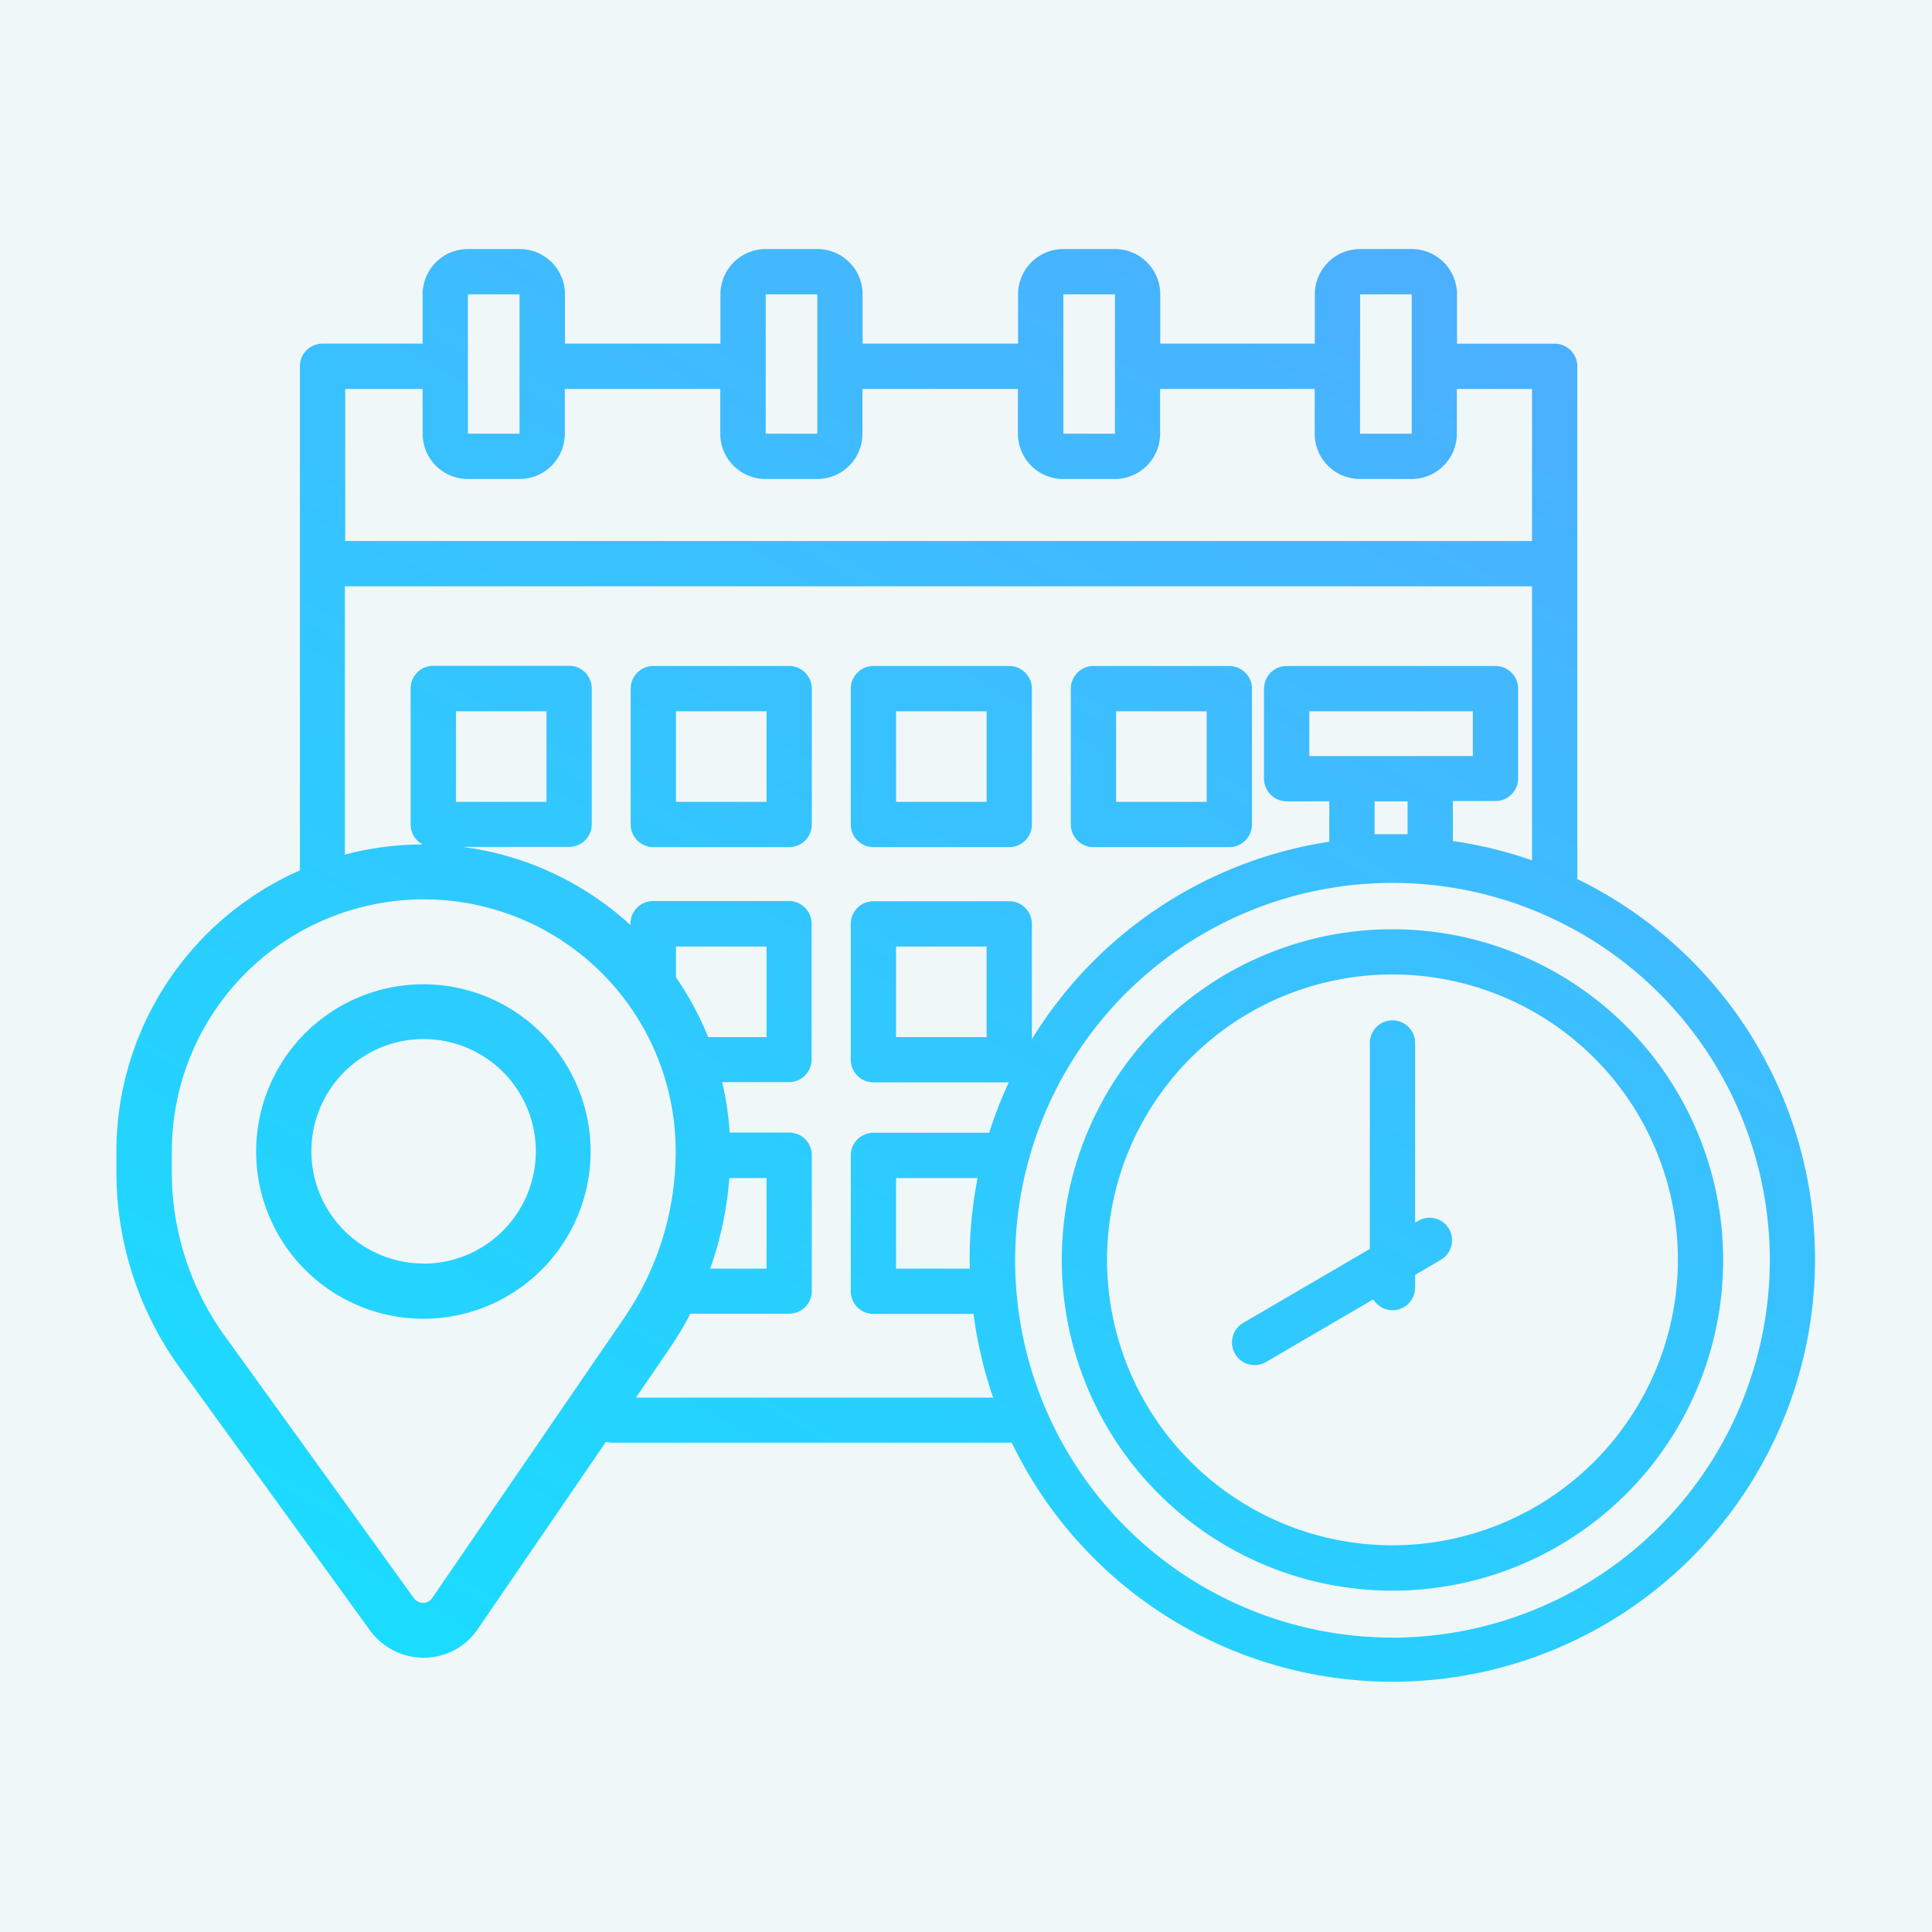 <?xml version="1.0" encoding="UTF-8"?>
<svg xmlns="http://www.w3.org/2000/svg" xmlns:xlink="http://www.w3.org/1999/xlink" id="Слой_1" data-name="Слой 1" viewBox="0 0 256 256">
  <defs>
    <style>.cls-1{fill:#f0f7f9;}.cls-2{fill:url(#Безымянный_градиент_15);}</style>
    <linearGradient id="Безымянный_градиент_15" x1="73.15" y1="230.89" x2="187.71" y2="32.46" gradientUnits="userSpaceOnUse">
      <stop offset="0" stop-color="#1adcff"></stop>
      <stop offset="1" stop-color="#4cafff"></stop>
    </linearGradient>
  </defs>
  <rect class="cls-1" width="256" height="256"></rect>
  <path class="cls-2" d="M56.1,130.42a22.16,22.16,0,1,0,22.16,22.15A22.18,22.18,0,0,0,56.1,130.42Zm0,37A14.87,14.87,0,1,1,71,152.57,14.89,14.89,0,0,1,56.1,167.44ZM209,116.54v-68a3,3,0,0,0-3-3H193.06V39a6,6,0,0,0-6-6h-6.84a6,6,0,0,0-6,6v6.53H153.74V39a6,6,0,0,0-6-6H140.9a6,6,0,0,0-6,6v6.53H114.3V39a6,6,0,0,0-6-6h-6.84a6,6,0,0,0-6,6v6.53H74.86V39a6,6,0,0,0-6-6H62a6,6,0,0,0-6,6v6.53H42.74a3,3,0,0,0-3,3v66.68s0,.08,0,.12a40.74,40.74,0,0,0-24.32,37.24v2.64a44.27,44.27,0,0,0,8.44,26.08L49,216a8.83,8.83,0,0,0,7.14,3.66,8.66,8.66,0,0,0,7.15-3.77l17-24.84a2.81,2.81,0,0,0,.77.11h53a56,56,0,1,0,75-74.65ZM180.22,39h6.84V57.47h-6.85ZM140.9,39h6.84V57.47H140.9Zm-39.44,0h6.84V57.47h-6.84ZM62,39h6.84V57.47H62ZM45.74,51.54H56v5.93a6,6,0,0,0,6,6h6.84a6,6,0,0,0,6-6V51.54h20.6v5.93a6,6,0,0,0,6,6h6.84a6,6,0,0,0,6-6V51.54h20.6v5.93a6,6,0,0,0,6,6h6.84a6,6,0,0,0,6-6V51.54h20.48v5.93a6,6,0,0,0,6,6h6.84a6,6,0,0,0,6-6V51.54H203V71.69H45.74ZM57.23,211.8a1.48,1.48,0,0,1-2.36,0L29.77,177a37.06,37.06,0,0,1-7-21.81v-2.64a33.38,33.38,0,0,1,66.76,0,38.94,38.94,0,0,1-6.83,22.08Zm76.5-92.38h-18a3,3,0,0,0-3,3v18a3,3,0,0,0,3,3h17.94a55.65,55.65,0,0,0-2.6,6.68H115.73a3,3,0,0,0-3,3v18a3,3,0,0,0,3,3H129a55.28,55.28,0,0,0,2.6,11.09H84.27l4.39-6.42a46,46,0,0,0,2.82-4.7c.11,0,.21,0,.32,0h12.77a3,3,0,0,0,3-3v-18a3,3,0,0,0-3-3H96.69a40.89,40.89,0,0,0-1-6.68h8.85a3,3,0,0,0,3-3v-18a3,3,0,0,0-3-3h-18a3,3,0,0,0-3,3v.19a40.55,40.55,0,0,0-22.22-10.36H75.41a3,3,0,0,0,3-3v-18a3,3,0,0,0-3-3h-18a3,3,0,0,0-3,3v18A3,3,0,0,0,56,111.9h-.56a40.65,40.65,0,0,0-9.74,1.34V77.69H203V114a55.61,55.61,0,0,0-10.49-2.56v-5.3h5.65a3,3,0,0,0,3-3V91.25a3,3,0,0,0-3-3H170.49a3,3,0,0,0-3,3v11.93a3,3,0,0,0,3,3h5.65v5.35a56.16,56.16,0,0,0-39.41,26.17V122.42A3,3,0,0,0,133.73,119.42Zm-3,6v12h-12v-12Zm-2.22,42.68h-9.78v-12h10.81a56.12,56.12,0,0,0-1.06,10.84C128.48,167.33,128.5,167.72,128.51,168.1ZM89.57,129.5v-4.08h12v12H93.83A40.57,40.57,0,0,0,89.57,129.5Zm4.53,38.6a46.09,46.09,0,0,0,2.54-12h4.93v12ZM60.41,106.25v-12h12v12Zm118.73-6.07h-5.65V94.25h21.67v5.93h-16Zm7.37,6v4.36h-4.37v-4.36Zm-2,110.81a50,50,0,1,1,50-50.05A50.1,50.1,0,0,1,184.52,217Zm0-93.86a43.82,43.82,0,1,0,43.82,43.81A43.86,43.86,0,0,0,184.52,123.13Zm0,81.63a37.82,37.82,0,1,1,37.82-37.82A37.86,37.86,0,0,1,184.52,204.76ZM192,162.83a3,3,0,0,1-1.08,4.1l-3.41,2v1.68a3,3,0,0,1-3,3,3,3,0,0,1-2.54-1.44l-14.21,8.3a3,3,0,0,1-1.51.41,3,3,0,0,1-1.52-5.59l16.78-9.8V138.2a3,3,0,0,1,6,0V162l.38-.22A3,3,0,0,1,192,162.83ZM104.57,88.25h-18a3,3,0,0,0-3,3v18a3,3,0,0,0,3,3h18a3,3,0,0,0,3-3v-18A3,3,0,0,0,104.57,88.25Zm-3,18h-12v-12h12Zm35.16,3v-18a3,3,0,0,0-3-3h-18a3,3,0,0,0-3,3v18a3,3,0,0,0,3,3h18A3,3,0,0,0,136.73,109.25Zm-6-3h-12v-12h12Zm14.16,6h18a3,3,0,0,0,3-3v-18a3,3,0,0,0-3-3h-18a3,3,0,0,0-3,3v18A3,3,0,0,0,144.89,112.25Zm3-18h12v12h-12Z"></path>
</svg>
